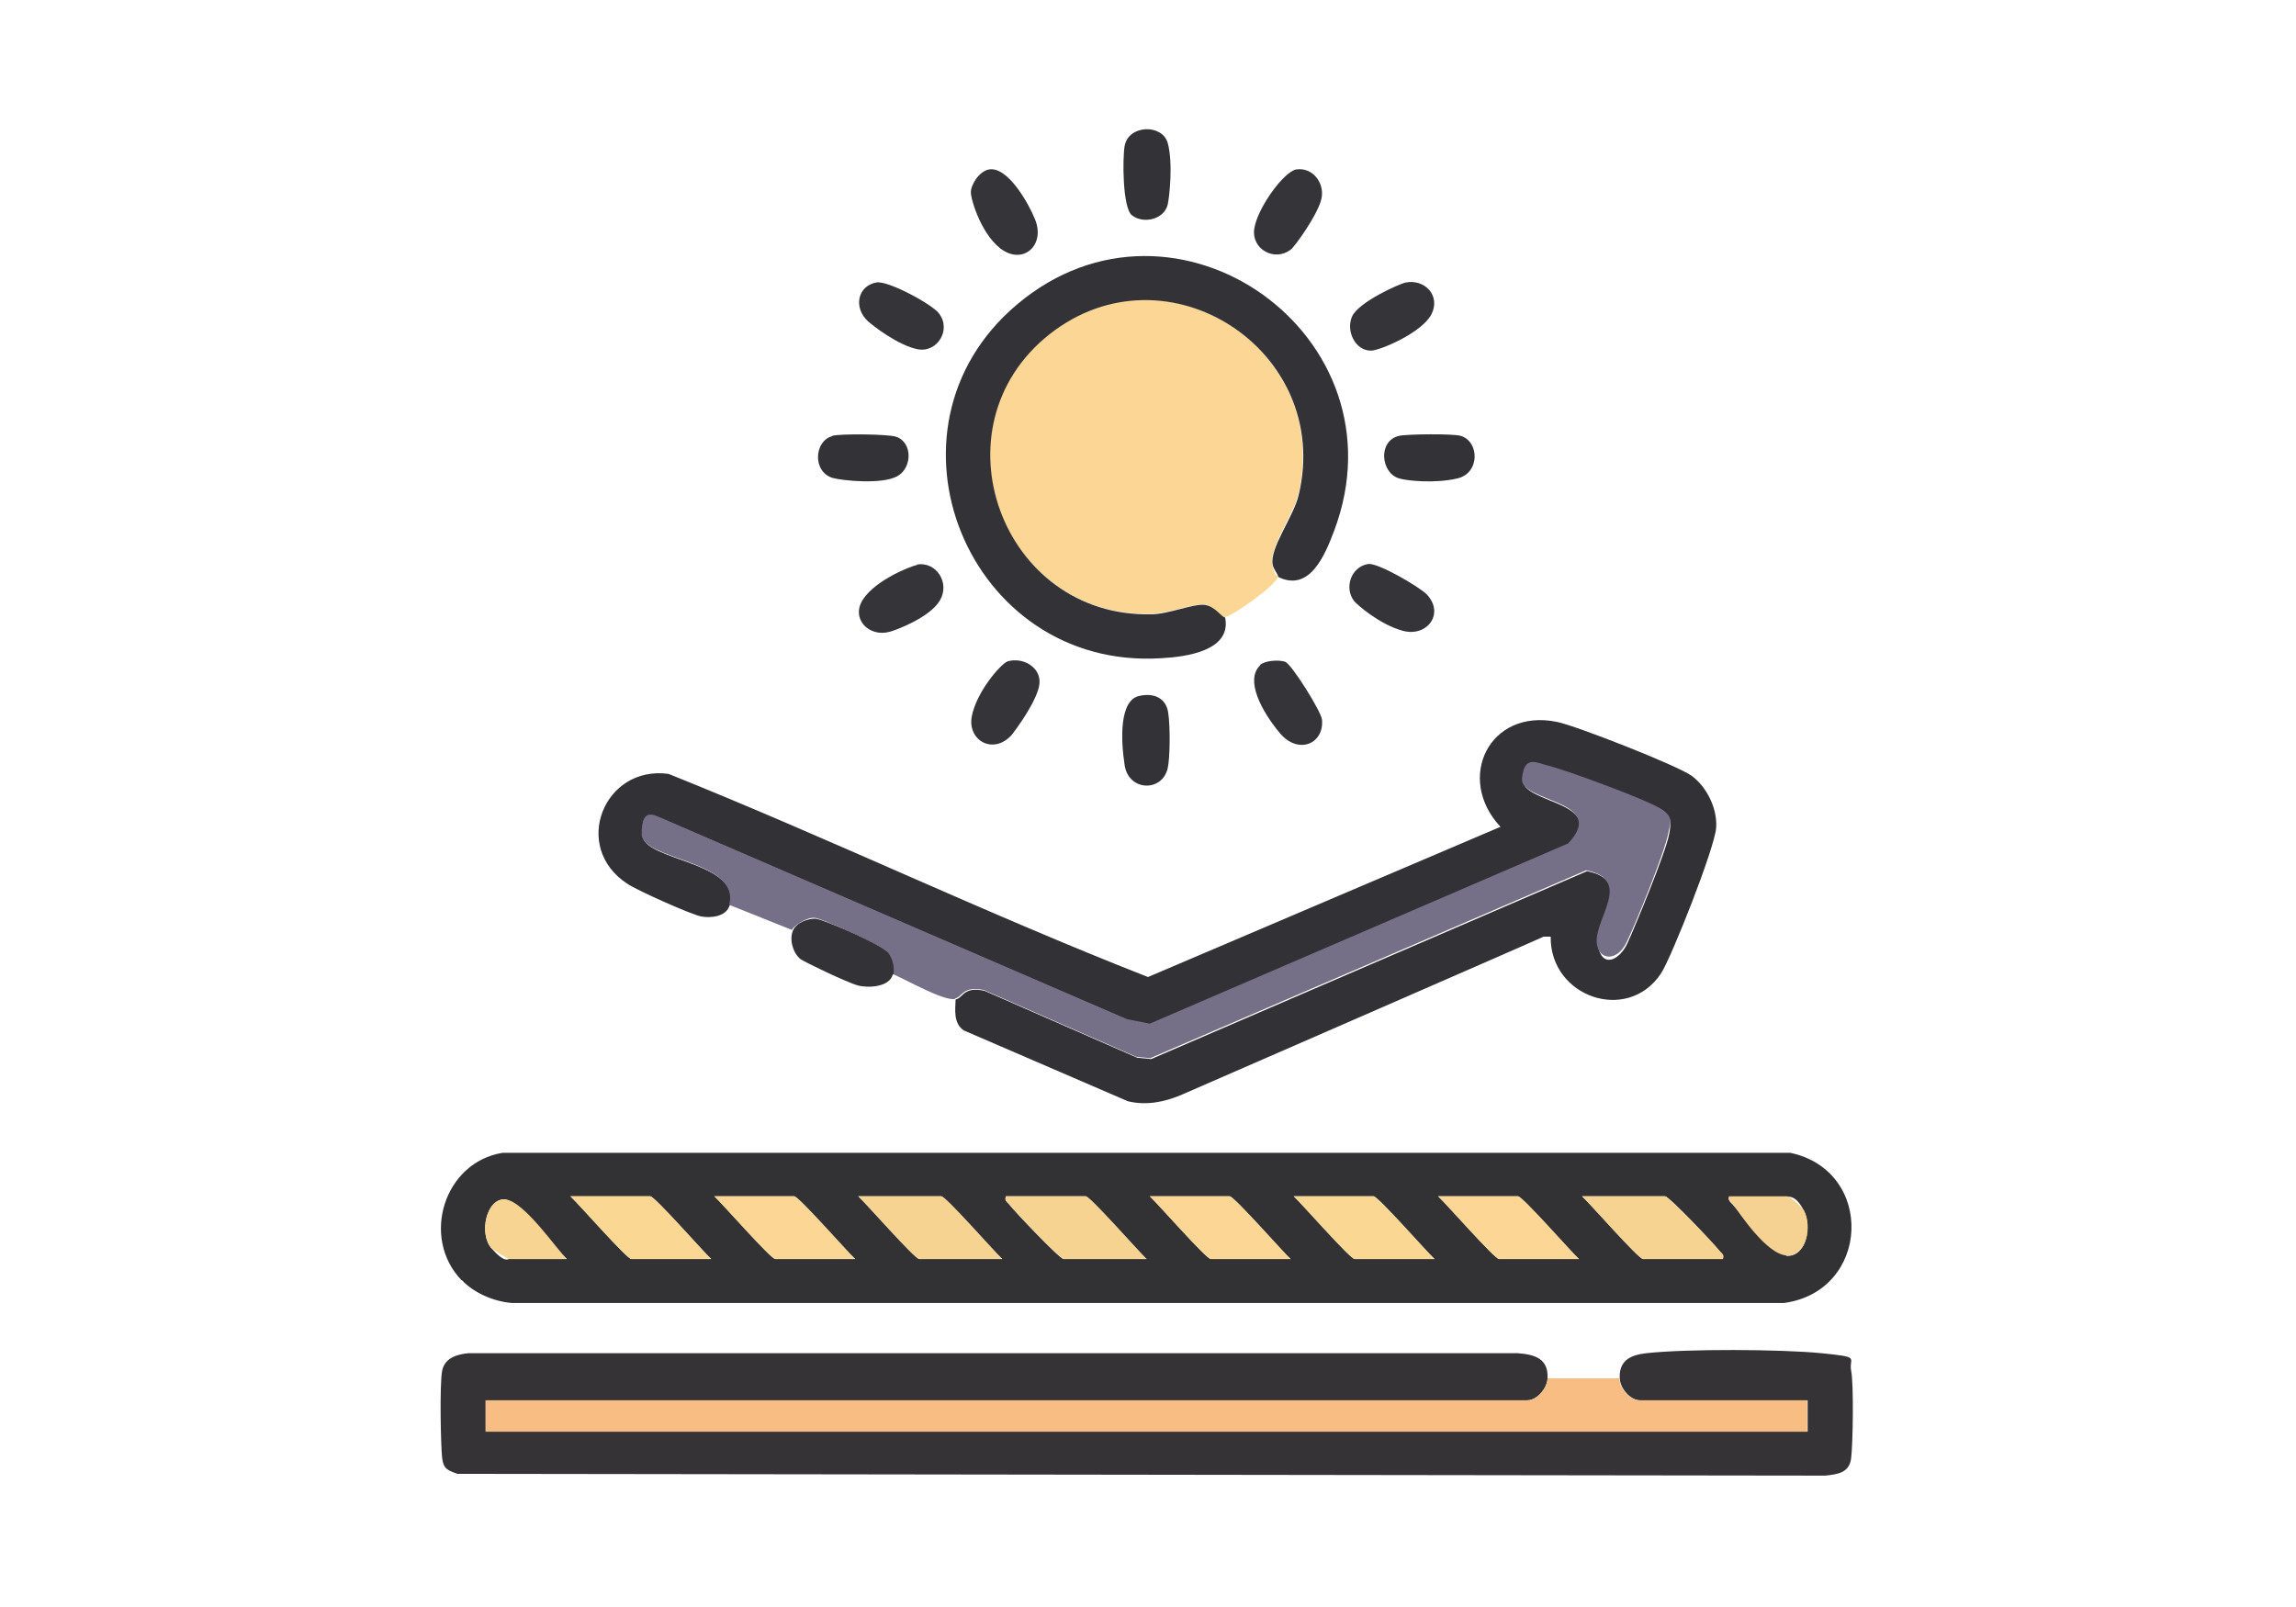 <svg xmlns="http://www.w3.org/2000/svg" id="Calque_1" viewBox="0 0 512 358.4"><defs><style> .st0 { fill: #757088; } .st1 { fill: #323134; } .st2 { fill: #fbd794; } .st3 { fill: #333236; } .st4 { fill: #f7bd83; } .st5 { fill: #fbd694; } .st6 { fill: #f8d493; } .st7 { fill: #f7d392; } .st8 { fill: #353438; } .st9 { fill: #323135; } .st10 { fill: #f5d291; } .st11 { fill: #353336; } </style></defs><path class="st1" d="M102.9,285.5c-9.1-9.5-3.9-26.3,9.2-28.4h287.1c19,4,17.9,30.9-1.4,33.5H114.2c-4-.3-8.5-2.2-11.2-5.1ZM158.6,280.8c-1.8-1.6-12.6-14-13.6-14h-17.8c1.8,1.6,12.6,14,13.6,14h17.8ZM190.7,280.8c-1.8-1.6-12.6-14-13.6-14h-17.8c1.8,1.6,12.6,14,13.6,14h17.8ZM223.5,280.8c-1.8-1.6-12.6-14-13.6-14h-18.5c1.8,1.6,12.6,14,13.6,14h18.5ZM255.7,280.8c-1.8-1.6-12.6-14-13.6-14h-17.8c-.3,1.2.5,1.4,1,2.1,1,1.3,11,11.9,11.9,11.9h18.5ZM287.8,280.8c-1.8-1.6-12.6-14-13.6-14h-17.8c1.8,1.6,12.6,14,13.6,14h17.8ZM319.9,280.8c-1.8-1.6-12.6-14-13.6-14h-17.8c1.8,1.6,12.6,14,13.6,14h17.8ZM352.1,280.8c-1.8-1.6-12.6-14-13.6-14h-17.8c1.8,1.6,12.6,14,13.6,14h17.8ZM384.2,280.8c.3-1.2-.5-1.4-1-2.1-1-1.3-11-11.9-11.9-11.9h-18.5c1.8,1.6,12.6,14,13.6,14h17.8ZM385.6,266.8c-.3,1.2.5,1.4,1,2.1,1.2,1.5,10.9,11.1,11.9,11.2,4.4.1,5.5-6.6,3.8-10s-3.1-3.2-3.8-3.2h-12.9ZM126.4,280.8c-2.1-2.1-11.7-13.1-13.7-13.3-4.2-.4-6,7.6-3.1,10.9s3.6,2.4,3.9,2.4h12.9Z"></path><path class="st11" d="M345.1,307.4c-.1,2.3-2.4,4.9-4.5,4.9H108.3v7h294.8v-7h-37.4c-2.1,0-4.4-2.6-4.5-4.9-.2-3.9,2.3-5.2,5.9-5.6,8.9-1,30.1-.9,39.1,0s6,.9,6.6,3.9.4,16.2,0,19.5-3,3.6-5.8,3.9l-305-.4c-2.2-.8-3.1-1.1-3.4-3.5s-.6-16.5,0-19.5,3.6-3.7,5.9-3.9h234c3.8.3,6.8,1.2,6.6,5.6Z"></path><path class="st9" d="M162.7,201.9c-.7,2.5-4.1,2.9-6.3,2.5s-14.3-5.8-16.5-7.3c-12.6-8.2-5.2-26.5,9.2-24.5,35.9,14.4,70.9,31.2,106.9,45.3l78.6-33.5c-10.1-10.8-2.5-26.5,12.6-23.4,4.1.8,26.8,9.7,30,12s5.8,7.1,5.5,11.6-10,29-12.3,32.5c-7.5,11.3-24.8,5.2-24.6-8.2h-1.6c0,.1-80.8,35.3-80.8,35.3-3.8,1.6-7.8,2.4-11.9,1.4l-36.6-15.8c-2.3-1.6-1.9-4.5-1.8-6.9,1.7-.3,1.7-3,6.5-1.9l34,14.9,3.1.3,97.2-41.9c10.7,2.1,1.5,10.9,2.4,16.4s4.9,3.4,6.6-.3,8.5-20.1,9.3-24.3c.5-2.7.6-4.1-1.8-5.6s-20.7-8.4-24.8-9.5-5.7-.6-6,2.8c-.5,5.5,19.4,4.9,10.3,14.5l-93.3,40.2-5.1-1-103.9-44.9c-2-.8-4.4,1.9-4.3,3.7.1,5.7,22.2,5.8,19.5,15.7Z"></path><path class="st5" d="M285,128.5c0,1.7-10.3,9.1-11.9,9.1s-2.4-2.6-4.6-2.8-8.2,2-11.8,2.1c-33.5.8-49-41.8-22.7-62.5,26.1-20.5,63.2,3.7,55.5,35.9-1.2,4.8-6.5,11.8-5.8,15.5s1.3,2.2,1.2,2.6Z"></path><path class="st0" d="M213,222.8c-2.6.5-11.1-4.4-14-5.6.4-1.4-.2-3.7-1.1-4.9s-14.3-7.4-16.2-7.6-4.8,1.9-5.1,2.7l-14-5.6c2.6-9.9-19.4-10-19.5-15.7s2.3-4.6,4.3-3.7l103.9,44.9,5.1,1,93.3-40.2c9.1-9.7-10.8-9.1-10.3-14.5s3.4-3.4,6-2.8c4,1,21.7,7.5,24.8,9.5s2.3,2.9,1.8,5.6c-.8,4.2-7.2,20-9.3,24.3s-6.1,4-6.6.3c-.8-5.4,8.3-14.3-2.4-16.4l-97.2,41.9-3.1-.3-34-14.9c-4.8-1-4.8,1.6-6.5,1.9Z"></path><path class="st3" d="M285,128.5c0-.4-1.1-1.7-1.2-2.6-.7-3.7,4.7-10.7,5.8-15.5,7.7-32.2-29.4-56.4-55.5-35.9-26.3,20.7-10.8,63.3,22.7,62.5,3.6,0,9.4-2.4,11.8-2.1s3.8,2.8,4.6,2.8c1.5,7.5-8.8,8.8-14.3,9.1-43.1,2.7-65-51.2-32.1-78.9,35.3-29.8,87.1,7,70.7,50.5-2,5.3-5.4,13.7-12.4,10.3Z"></path><path class="st4" d="M361.1,307.4c.1,2.3,2.4,4.9,4.5,4.9h37.4v7H108.3v-7h232.3c2.1,0,4.4-2.6,4.5-4.9h16.1Z"></path><path class="st3" d="M199.1,217.3c-.7,2.8-5.3,3.1-7.7,2.5s-12.1-5.3-12.9-5.9c-1.7-1.4-2.5-4.3-1.7-6.3s3.7-2.8,5.1-2.7c2,.2,15.1,6,16.2,7.6s1.4,3.4,1.1,4.9Z"></path><path class="st8" d="M204.5,125.9c4.3-.7,7.4,4.1,5.1,8s-10,6.7-11.2,7c-4.7,1.3-8.8-3-5.9-7.3s10.5-7.3,12-7.6Z"></path><path class="st8" d="M305.1,125.8c2.1-.4,11.6,5.2,13.1,6.8,4,4.3,0,9.5-5.3,8.1s-10.3-5.9-10.9-6.6c-2.3-2.9-.8-7.6,3-8.3Z"></path><path class="st8" d="M281,148.3c1.1-1,4.2-1.2,5.6-.7s8,11,8.2,12.9c.5,5.4-5.3,7.9-9.4,3s-7.8-11.9-4.4-15.1Z"></path><path class="st8" d="M220.5,37.8c4.2-.8,8.9,7.6,10.3,11.1,2.3,5.6-2.3,9.9-7,7s-7.3-11.2-7.3-13,1.9-4.7,4-5.1Z"></path><path class="st8" d="M224.7,147.5c3.4-1,7.4,1.3,7.1,4.9s-5.1,10.1-6.1,11.4c-4.1,4.7-10,1.4-9-4s6.4-11.7,8-12.3Z"></path><path class="st8" d="M313.5,63c4.3-.8,7.8,3,5.7,7.1s-11.5,8.1-13.5,8.1c-3.5,0-5.6-4.4-4.2-7.6s10.5-7.3,12-7.6Z"></path><path class="st8" d="M289,37.8c3.6-.6,6.4,2.9,5.7,6.4s-5.9,10.7-6.8,11.4c-3.6,2.9-8.9,0-8.2-4.6s6.5-12.6,9.3-13.2Z"></path><path class="st8" d="M195.4,63c2.6-.5,12.3,4.8,13.9,6.8,3,3.7-.3,8.9-4.6,8.1s-10-5.2-11.2-6.3c-3.2-3-2.3-7.8,1.9-8.6Z"></path><path class="st3" d="M252.4,48c-2.1-1.7-2.1-12.8-1.6-15.5.9-4.7,8.4-4.9,9.6-.6s.4,11.9,0,13.7c-.8,3.4-5.5,4.4-8,2.4Z"></path><path class="st3" d="M254.1,155.2c3.1-.7,5.9.4,6.4,3.7s.4,10.2-.1,12.4c-1.2,5.4-8.7,5.2-9.6-.6s-1.2-14.6,3.3-15.5Z"></path><path class="st3" d="M185.6,97.2c1.7-.5,12.5-.4,14.2.2,3.7,1.2,3.7,6.9.3,8.8s-12.2,1-14.4.4c-4.6-1.4-4.1-8.2-.2-9.3Z"></path><path class="st3" d="M312,97.2c1.8-.4,12.1-.5,13.7,0,4.2,1.2,4.4,8.3-.7,9.5s-11.4.5-13,0c-4.1-1.2-4.8-8.4,0-9.5Z"></path><path class="st7" d="M223.5,280.8h-18.5c-1,0-11.9-12.4-13.6-14h18.5c1,0,11.9,12.4,13.6,14Z"></path><path class="st7" d="M255.7,280.8h-18.5c-.8,0-10.9-10.6-11.9-11.9s-1.3-.9-1-2.1h17.8c1,0,11.9,12.4,13.6,14Z"></path><path class="st7" d="M384.2,280.8h-17.8c-1,0-11.9-12.4-13.6-14h18.5c.8,0,10.9,10.6,11.9,11.9s1.3.9,1,2.1Z"></path><path class="st2" d="M158.6,280.8h-17.8c-1,0-11.9-12.4-13.6-14h17.8c1,0,11.9,12.4,13.6,14Z"></path><path class="st5" d="M190.7,280.8h-17.8c-1,0-11.9-12.4-13.6-14h17.8c1,0,11.9,12.4,13.6,14Z"></path><path class="st5" d="M287.8,280.8h-17.8c-1,0-11.9-12.4-13.6-14h17.8c1,0,11.9,12.4,13.6,14Z"></path><path class="st2" d="M319.9,280.8h-17.8c-1,0-11.9-12.4-13.6-14h17.8c1,0,11.9,12.4,13.6,14Z"></path><path class="st5" d="M352.1,280.8h-17.8c-1,0-11.9-12.4-13.6-14h17.8c1,0,11.9,12.4,13.6,14Z"></path><path class="st10" d="M385.6,266.8h12.9c.7,0,3.3,2.4,3.8,3.2,1.8,3.4.7,10.1-3.8,10s-10.7-9.6-11.9-11.2-1.3-.9-1-2.1Z"></path><path class="st6" d="M126.4,280.8h-12.9c-.2,0-3.4-2-3.9-2.4-2.9-3.3-1.1-11.3,3.1-10.9s11.5,11.2,13.7,13.3Z"></path></svg>